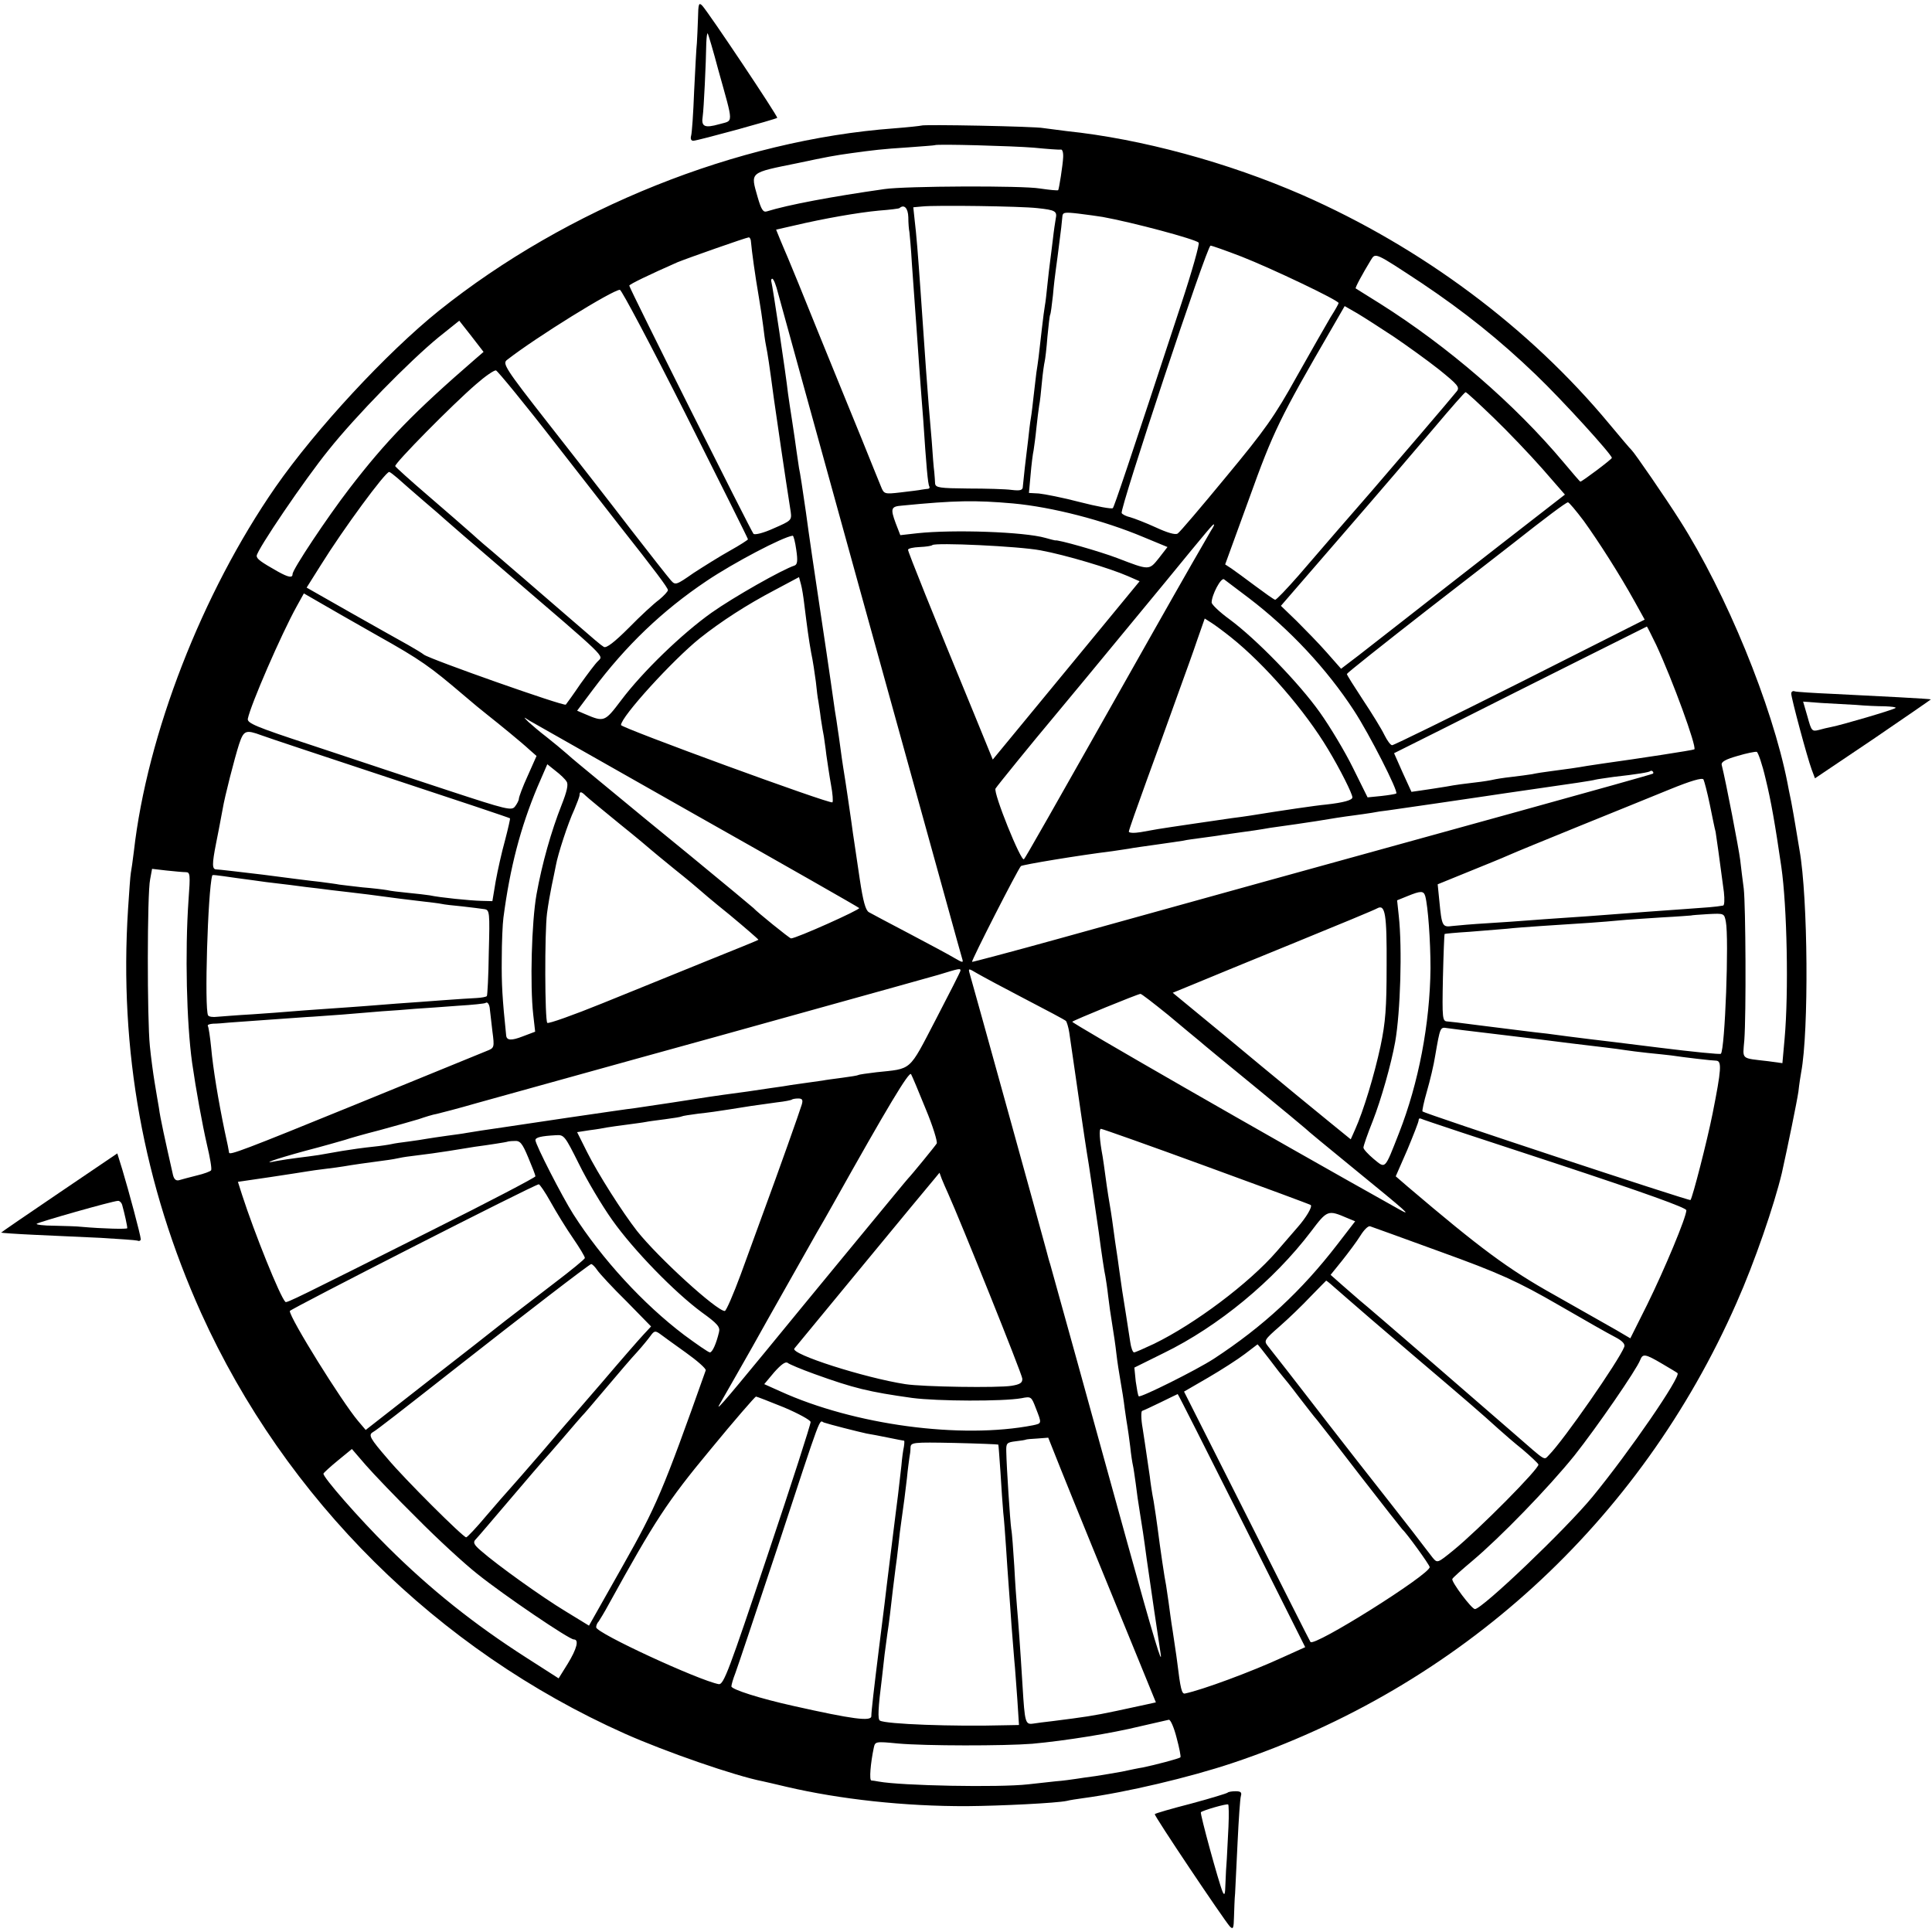 <?xml version="1.0" standalone="no"?>
<!DOCTYPE svg PUBLIC "-//W3C//DTD SVG 20010904//EN"
 "http://www.w3.org/TR/2001/REC-SVG-20010904/DTD/svg10.dtd">
<svg version="1.0" xmlns="http://www.w3.org/2000/svg"
 width="700pt" height="700pt" viewBox="0 0 700 700"
 preserveAspectRatio="xMidYMid meet">
<g transform="translate(0,700) scale(0.1,-0.1)"
fill="#000000" stroke="none">
<path d="M2529 6935 c-1 -33 -3 -73 -4 -90 -2 -16 -6 -95 -10 -175 -3 -80 -8
-153 -11 -162 -3 -11 0 -18 8 -18 15 0 299 78 304 83 4 4 -250 384 -272 407
-12 12 -14 6 -15 -45z m74 -190 c56 -201 55 -180 3 -195 -53 -15 -66 -9 -60
28 4 27 12 194 13 266 1 22 3 37 5 35 2 -2 20 -62 39 -134z"/>
<path d="M3338 6545 c-2 -1 -46 -6 -98 -10 -568 -42 -1185 -289 -1650 -661
-190 -153 -445 -428 -592 -639 -266 -384 -465 -896 -513 -1320 -4 -33 -9 -68
-11 -78 -2 -11 -6 -69 -10 -130 -33 -511 56 -1001 265 -1465 305 -674 856
-1220 1534 -1523 148 -66 402 -154 501 -173 12 -3 50 -11 86 -20 193 -45 427
-71 655 -70 121 1 323 11 360 19 11 3 38 7 60 10 156 21 384 75 540 127 823
275 1477 872 1827 1668 65 146 136 353 164 470 22 99 54 255 60 295 3 28 8 59
10 70 28 149 25 631 -6 805 -5 30 -12 71 -15 90 -3 19 -10 58 -15 85 -6 28
-12 59 -14 70 -55 279 -221 685 -390 950 -50 79 -164 245 -175 255 -4 3 -40
46 -81 95 -289 348 -678 638 -1110 828 -272 119 -586 204 -855 232 -33 4 -71
9 -85 11 -27 6 -437 14 -442 9z m407 -80 c50 -5 93 -8 98 -7 6 2 10 -10 9 -28
-1 -26 -15 -116 -18 -119 -2 -2 -32 1 -66 6 -63 11 -488 9 -563 -2 -190 -27
-350 -57 -427 -81 -13 -4 -20 7 -33 52 -26 92 -32 87 145 123 108 23 136 28
194 36 80 11 112 15 206 21 52 4 96 7 97 8 6 5 284 -3 358 -9z m13 -219 c66
-7 73 -11 67 -39 -2 -12 -7 -44 -10 -72 -3 -27 -8 -63 -10 -80 -2 -16 -7 -55
-10 -86 -3 -31 -7 -65 -9 -75 -2 -11 -7 -48 -11 -84 -11 -100 -14 -122 -20
-160 -2 -19 -7 -57 -10 -85 -3 -27 -7 -63 -10 -80 -3 -16 -7 -52 -10 -80 -3
-27 -9 -72 -12 -100 -3 -27 -6 -58 -7 -67 0 -14 -8 -17 -41 -13 -22 3 -93 5
-157 5 -104 1 -118 3 -120 18 0 9 -2 28 -3 42 -2 14 -6 63 -9 110 -4 47 -9
105 -11 130 -4 49 -12 154 -30 420 -9 129 -15 203 -21 252 l-5 47 33 3 c49 5
355 1 416 -6z m-467 -33 c0 -21 2 -45 4 -54 1 -9 6 -61 9 -115 4 -55 9 -124
11 -154 2 -30 7 -93 10 -140 3 -47 8 -110 10 -140 2 -30 7 -89 10 -130 11
-168 17 -235 22 -242 2 -5 1 -8 -4 -9 -4 0 -15 -2 -23 -3 -8 -2 -43 -6 -76
-10 -60 -7 -61 -6 -72 21 -6 15 -38 93 -70 173 -33 80 -103 253 -157 385 -53
132 -103 254 -110 270 -7 17 -20 46 -28 66 l-15 37 66 15 c106 25 231 47 307
54 39 3 72 7 74 9 17 15 31 0 32 -33z m704 1 c110 -20 334 -80 348 -93 4 -4
-24 -104 -63 -222 -192 -584 -243 -735 -248 -740 -4 -4 -58 6 -120 22 -61 16
-128 29 -148 31 l-36 2 6 66 c3 36 8 76 11 89 2 13 7 49 10 80 3 31 8 67 10
81 3 14 7 52 10 85 3 33 8 67 10 75 2 8 7 49 10 90 4 41 8 77 10 80 2 3 6 34
10 70 3 36 8 76 10 90 3 21 9 66 20 155 1 11 3 28 4 39 1 17 7 18 59 12 31 -4
70 -9 87 -12z m-1274 -91 c3 -34 14 -116 29 -203 5 -30 12 -75 15 -100 3 -25
7 -56 10 -70 7 -35 12 -68 29 -195 13 -91 39 -270 61 -410 4 -30 1 -32 -61
-59 -37 -17 -69 -25 -74 -20 -9 10 -450 890 -450 899 0 5 73 40 175 85 37 15
247 89 258 90 4 0 8 -8 8 -17z m1778 -53 c107 -42 351 -158 351 -168 0 -3 -13
-26 -29 -51 -15 -25 -70 -122 -122 -214 -81 -146 -116 -195 -257 -365 -89
-108 -168 -201 -175 -205 -8 -6 -38 3 -79 22 -37 17 -79 33 -93 37 -14 3 -28
10 -31 15 -8 13 309 969 322 969 5 0 56 -18 113 -40z m651 -95 c154 -103 284
-207 415 -333 96 -92 275 -289 275 -301 0 -5 -108 -86 -114 -86 -2 0 -29 32
-61 70 -178 212 -418 419 -665 575 -47 29 -86 54 -88 55 -3 2 24 52 55 103 17
27 13 29 183 -83z m-2331 -37 c8 -29 139 -505 292 -1058 153 -553 299 -1079
324 -1170 25 -91 48 -173 51 -183 5 -16 3 -16 -28 2 -18 11 -91 50 -163 88
-71 37 -138 73 -147 78 -12 7 -21 40 -33 120 -9 61 -18 121 -20 135 -2 14 -7
45 -10 70 -6 41 -20 140 -30 200 -2 14 -7 45 -10 70 -3 25 -8 56 -10 70 -2 14
-6 43 -10 65 -3 22 -10 69 -15 105 -5 36 -23 157 -40 270 -17 113 -40 268 -50
344 -11 77 -22 149 -25 160 -2 12 -6 39 -9 61 -3 22 -10 72 -16 110 -6 39 -13
84 -15 100 -7 65 -56 391 -60 403 -2 6 -1 12 3 12 5 0 14 -24 21 -52z m-335
-438 c124 -247 226 -451 226 -454 0 -2 -29 -21 -65 -41 -36 -20 -95 -57 -132
-81 -63 -44 -66 -45 -82 -27 -9 10 -76 95 -148 188 -72 94 -206 266 -298 383
-156 199 -165 215 -148 228 105 82 383 254 409 254 6 0 113 -202 238 -450z
m2566 280 c47 -32 121 -85 164 -119 68 -55 76 -64 64 -79 -7 -9 -67 -80 -133
-157 -66 -77 -131 -153 -145 -169 -14 -16 -45 -53 -70 -81 -49 -56 -107 -123
-225 -260 -43 -49 -81 -89 -85 -88 -5 1 -37 24 -72 50 -35 26 -74 55 -86 63
l-23 15 87 239 c87 242 110 290 301 619 l45 78 47 -27 c25 -15 84 -53 131 -84z
m-3327 -80 c-223 -193 -324 -297 -457 -470 -80 -104 -206 -293 -206 -310 0
-15 -15 -12 -53 9 -62 35 -77 46 -77 57 0 20 174 277 261 384 98 123 292 321
398 408 l75 60 44 -56 44 -57 -29 -25z m292 -310 c114 -146 217 -278 230 -295
128 -162 175 -225 175 -233 0 -5 -15 -21 -32 -35 -18 -13 -68 -59 -110 -102
-52 -52 -81 -74 -90 -69 -14 9 -21 15 -148 125 -90 78 -205 177 -254 219 -17
14 -51 43 -76 66 -25 22 -97 85 -160 139 -63 54 -116 102 -118 106 -4 9 207
223 293 297 33 29 65 51 72 50 6 -2 105 -122 218 -268z m3396 97 c52 -50 132
-134 177 -185 l82 -94 -233 -181 c-127 -99 -281 -219 -342 -267 -60 -47 -138
-108 -173 -135 l-63 -48 -52 59 c-28 32 -78 83 -109 114 l-57 55 225 260 c124
143 273 317 332 387 59 70 109 127 112 127 3 1 48 -41 101 -92z m-3971 -219
c14 -13 57 -50 95 -83 39 -33 72 -62 75 -65 3 -3 102 -89 220 -190 374 -321
357 -304 337 -325 -10 -9 -38 -47 -64 -83 -25 -37 -49 -70 -53 -75 -6 -7 -491
164 -514 181 -6 5 -32 21 -57 35 -26 14 -119 67 -208 117 l-160 91 51 81 c82
132 234 338 248 338 3 0 16 -10 30 -22z m2230 -92 c142 -13 328 -61 473 -122
l87 -36 -31 -40 c-36 -45 -34 -45 -151 0 -63 24 -217 68 -225 64 -2 0 -17 4
-35 9 -76 22 -333 31 -464 17 l-62 -7 -17 44 c-19 52 -17 60 22 63 194 19 266
20 403 8z m2068 -63 c54 -75 129 -192 185 -293 l36 -65 -452 -228 c-249 -125
-457 -227 -463 -227 -6 0 -18 17 -28 37 -10 21 -45 78 -77 126 -32 49 -59 91
-59 95 1 4 132 108 291 232 160 124 301 233 312 242 114 90 191 148 198 148 4
0 29 -30 57 -67z m-1350 -35 c-8 -13 -104 -180 -213 -373 -393 -696 -458 -810
-465 -818 -10 -12 -112 241 -103 256 6 10 141 176 205 252 18 21 218 263 273
330 18 22 80 97 137 166 162 198 172 209 176 209 3 0 -2 -10 -10 -22z m-1503
-70 c6 -40 4 -53 -6 -57 -44 -14 -222 -115 -301 -171 -107 -76 -250 -214 -328
-318 -59 -78 -61 -79 -131 -49 l-28 12 57 76 c120 160 251 286 412 394 98 66
277 160 312 164 3 1 9 -22 13 -51z m885 -2 c92 -17 252 -65 318 -94 l41 -18
-107 -130 c-59 -72 -179 -217 -266 -323 l-159 -193 -67 164 c-153 371 -240
588 -240 596 0 5 19 9 42 10 23 1 43 4 46 7 10 10 313 -4 392 -19z m-856 -195
c11 -88 16 -126 25 -176 6 -27 13 -75 17 -105 3 -30 7 -62 9 -70 1 -8 6 -37 9
-63 4 -27 9 -56 11 -65 1 -10 6 -39 9 -67 4 -27 11 -76 17 -109 6 -32 8 -60 5
-63 -7 -8 -766 270 -766 280 0 30 187 235 285 314 78 62 171 122 270 174 l90
48 7 -26 c4 -14 9 -46 12 -72z m1611 22 c147 -112 282 -256 381 -408 55 -84
161 -292 153 -300 -3 -2 -27 -6 -54 -9 l-50 -5 -53 107 c-29 59 -83 149 -120
201 -76 107 -231 266 -327 337 -36 26 -65 54 -65 61 0 27 34 92 45 84 5 -4 46
-35 90 -68z m-3157 -136 c157 -88 190 -112 311 -215 30 -26 69 -58 87 -72 43
-34 124 -100 153 -127 l25 -22 -32 -72 c-18 -39 -32 -77 -32 -83 0 -6 -7 -19
-14 -28 -12 -16 -29 -12 -242 58 -255 84 -257 85 -263 87 -3 1 -109 36 -235
78 -201 66 -231 79 -228 95 10 50 121 306 177 407 l26 47 52 -30 c29 -17 125
-72 215 -123z m3092 -6 c124 -99 269 -267 352 -406 44 -73 88 -161 88 -174 0
-10 -32 -19 -95 -26 -35 -3 -164 -22 -275 -40 -19 -3 -48 -7 -65 -9 -35 -5
-241 -35 -270 -40 -11 -2 -39 -7 -62 -11 -24 -4 -43 -3 -43 2 0 5 30 90 66
189 36 98 69 190 74 204 5 14 25 70 45 125 20 55 49 135 63 177 l27 77 25 -16
c14 -9 45 -32 70 -52z m1541 -28 c59 -127 147 -368 138 -378 -3 -3 -206 -34
-329 -51 -19 -3 -46 -7 -60 -9 -33 -6 -76 -12 -130 -19 -25 -3 -56 -8 -69 -11
-14 -2 -47 -7 -75 -10 -28 -3 -58 -8 -66 -10 -8 -2 -37 -7 -65 -10 -27 -3 -75
-9 -105 -15 -30 -5 -71 -11 -91 -14 l-35 -5 -32 70 -31 70 182 91 c343 173
732 367 734 368 1 0 16 -30 34 -67z m-3476 -618 c319 -180 584 -331 588 -335
6 -5 -228 -110 -247 -110 -5 0 -125 97 -136 110 -3 3 -105 88 -228 189 -123
100 -233 191 -245 201 -12 10 -56 46 -97 80 -41 34 -89 73 -105 88 -17 15 -51
43 -75 62 -25 19 -54 44 -65 54 -20 20 -20 20 5 4 14 -8 286 -162 605 -343z
m-1578 291 c21 -8 232 -78 468 -156 237 -78 431 -143 433 -145 1 -1 -7 -37
-18 -79 -12 -43 -27 -110 -34 -149 l-12 -72 -39 1 c-42 1 -151 12 -188 20 -12
2 -47 6 -78 9 -31 3 -65 7 -77 10 -11 2 -52 7 -89 10 -37 4 -75 9 -84 10 -9 2
-40 6 -70 10 -30 3 -123 15 -207 26 -84 10 -160 19 -168 19 -16 0 -16 19 -1
95 4 19 14 71 24 125 7 43 43 183 59 233 17 51 24 54 81 33z m5450 -157 c20
-81 35 -168 57 -319 21 -144 27 -456 12 -623 l-8 -89 -51 7 c-101 12 -93 4
-87 76 7 95 5 486 -2 549 -4 30 -10 78 -13 105 -5 40 -51 280 -67 344 -2 11
15 20 57 32 33 10 64 16 70 15 5 -2 20 -45 32 -97z m-4344 -11 c7 -10 1 -36
-18 -84 -38 -96 -71 -213 -91 -324 -18 -101 -24 -330 -12 -436 l7 -62 -45 -17
c-41 -16 -58 -15 -60 3 -14 135 -17 186 -16 277 0 61 3 128 6 150 24 183 62
327 123 473 l36 83 30 -24 c17 -13 35 -30 40 -39z m3936 29 c-2 -2 -220 -63
-484 -136 -623 -172 -1270 -351 -1665 -461 -173 -48 -317 -86 -318 -85 -4 3
165 334 177 347 5 5 209 39 331 54 19 3 46 7 60 9 14 3 59 9 101 15 41 6 85
12 96 14 11 3 44 7 73 11 29 4 60 8 69 10 9 1 41 6 71 10 30 4 64 9 75 11 11
2 40 7 65 10 25 3 83 12 130 19 47 8 105 17 130 20 25 3 56 8 70 10 14 3 41 7
60 9 41 6 313 45 350 51 14 2 106 16 205 30 99 14 187 27 195 30 8 2 38 6 65
10 89 10 130 17 134 21 2 2 7 2 9 -1 3 -3 3 -6 1 -8z m206 -112 c9 -44 18 -89
21 -99 3 -18 14 -97 30 -218 3 -27 2 -49 -3 -49 -27 -5 -58 -7 -143 -13 -89
-6 -165 -12 -285 -21 -27 -2 -90 -7 -140 -10 -49 -3 -112 -8 -140 -10 -27 -2
-93 -7 -145 -10 -52 -3 -109 -8 -127 -10 -37 -5 -39 -2 -48 91 l-6 60 108 44
c59 24 126 51 148 61 22 10 137 57 255 105 118 48 267 108 330 134 76 31 117
43 122 36 3 -6 14 -47 23 -91z m-4073 32 c7 -7 63 -53 123 -102 61 -49 112
-92 115 -95 3 -3 41 -34 85 -70 44 -35 82 -67 85 -70 3 -3 53 -46 113 -94 59
-49 106 -90 105 -91 -2 -2 -86 -36 -188 -77 -102 -42 -272 -110 -377 -153
-106 -43 -196 -75 -200 -71 -9 9 -10 327 -1 397 4 31 12 76 17 100 5 24 12 57
15 73 7 40 44 154 67 203 10 24 19 47 19 53 0 13 6 13 22 -3z m-1449 -277 c16
0 17 -8 10 -102 -13 -188 -7 -443 13 -588 14 -98 37 -224 54 -298 11 -46 18
-87 15 -92 -2 -4 -26 -13 -52 -19 -27 -7 -55 -14 -64 -17 -11 -3 -18 3 -22 18
-29 128 -47 210 -51 243 -4 22 -11 65 -16 95 -5 30 -13 89 -17 130 -10 96 -10
553 1 604 l7 38 52 -6 c29 -3 60 -6 70 -6z m182 -21 c39 -5 88 -12 110 -15 75
-9 110 -13 145 -18 19 -2 60 -7 90 -11 30 -3 91 -11 135 -16 120 -16 120 -16
188 -24 34 -4 69 -8 77 -10 8 -2 42 -6 75 -9 33 -4 69 -8 80 -10 19 -3 20 -10
16 -157 -1 -85 -5 -156 -7 -158 -3 -3 -19 -6 -37 -7 -17 -1 -72 -4 -122 -8
-49 -4 -124 -9 -165 -12 -41 -3 -93 -7 -115 -9 -22 -2 -85 -6 -140 -10 -55 -4
-116 -8 -135 -10 -19 -2 -80 -6 -135 -10 -55 -3 -113 -8 -128 -9 -15 -2 -30 0
-33 5 -14 23 -1 452 15 507 1 3 10 2 86 -9z m4309 -66 c10 -37 19 -162 19
-261 -2 -201 -43 -416 -114 -597 -53 -135 -48 -130 -92 -94 -20 17 -37 35 -37
41 0 6 15 50 34 97 30 77 66 203 81 286 19 108 26 339 13 457 l-6 56 37 15
c49 20 59 20 65 0z m-140 -253 c0 -152 -4 -204 -22 -290 -23 -107 -62 -235
-92 -302 l-16 -36 -75 61 c-110 90 -159 130 -179 147 -10 8 -102 84 -204 169
l-187 154 78 32 c43 18 206 85 363 149 157 64 292 120 300 125 29 16 35 -21
34 -209z m1229 161 c12 -59 -3 -465 -18 -479 -2 -3 -102 7 -222 22 -120 15
-234 29 -253 31 -51 6 -110 14 -155 20 -22 2 -60 7 -85 10 -72 9 -102 13 -160
20 -85 11 -94 12 -115 14 -19 1 -20 7 -17 159 2 86 5 158 6 158 0 1 42 5 91 8
50 4 110 9 135 11 25 3 81 7 125 10 146 9 229 15 280 20 28 3 97 7 155 11 58
3 106 7 107 7 1 1 28 3 61 5 59 3 59 3 65 -27z m-2773 -178 c-1 -5 -41 -84
-90 -178 -99 -190 -84 -176 -215 -190 -33 -4 -62 -8 -65 -10 -3 -2 -29 -6 -59
-10 -30 -4 -61 -8 -70 -10 -9 -1 -41 -6 -71 -10 -30 -4 -63 -9 -73 -11 -10 -1
-68 -10 -130 -19 -62 -8 -123 -17 -137 -19 -48 -8 -235 -36 -270 -41 -19 -2
-129 -18 -245 -35 -115 -17 -221 -33 -235 -35 -44 -6 -114 -17 -131 -20 -9 -2
-40 -6 -69 -10 -29 -4 -62 -9 -74 -11 -12 -2 -41 -7 -66 -10 -25 -3 -52 -7
-60 -9 -8 -2 -40 -7 -70 -10 -30 -3 -80 -10 -110 -15 -30 -5 -69 -12 -86 -15
-18 -3 -52 -7 -75 -10 -24 -3 -57 -8 -74 -11 -66 -14 -13 5 100 36 66 17 131
36 145 40 14 5 70 21 125 35 55 15 119 33 142 40 23 8 52 17 65 19 13 3 79 20
148 40 200 56 488 135 580 161 70 19 391 108 940 261 47 13 114 32 150 42 78
24 80 24 80 15z m235 -103 c77 -40 143 -75 147 -79 3 -3 9 -22 12 -41 6 -39
34 -236 42 -290 5 -35 21 -143 29 -190 8 -55 17 -111 36 -244 10 -77 21 -149
24 -160 2 -12 7 -43 10 -71 3 -27 10 -75 15 -105 5 -30 12 -77 15 -105 3 -27
10 -72 15 -100 5 -27 12 -72 15 -98 4 -27 8 -57 10 -66 2 -10 6 -42 10 -72 3
-30 8 -61 10 -69 2 -8 6 -37 10 -65 3 -27 10 -75 15 -105 8 -49 14 -87 25
-170 10 -70 45 -310 50 -340 9 -57 -27 63 -119 395 -47 171 -129 465 -181 655
-53 190 -98 352 -100 360 -3 8 -9 31 -14 50 -10 39 -269 974 -278 1004 -5 18
-4 18 28 -1 19 -11 97 -53 174 -93z m517 -57 c51 -43 102 -85 113 -94 11 -10
101 -84 200 -165 99 -81 182 -150 185 -153 3 -4 82 -69 175 -145 196 -160 213
-175 165 -148 -488 273 -1189 676 -1185 680 6 6 236 100 247 101 3 1 48 -34
100 -76z m-2457 19 c1 -9 5 -44 9 -78 8 -60 7 -61 -21 -72 -15 -6 -227 -93
-470 -192 -412 -168 -463 -187 -463 -176 0 3 -7 38 -16 78 -23 111 -42 225
-49 303 -4 39 -9 73 -12 78 -2 4 6 7 19 8 13 0 39 2 58 4 44 3 220 16 280 20
25 1 83 6 130 9 47 4 112 9 145 12 33 2 87 6 120 9 33 2 103 7 155 11 52 3 97
8 99 10 7 6 15 -5 16 -24z m3630 -87 c169 -20 189 -23 285 -35 41 -5 98 -12
125 -15 28 -3 61 -8 75 -10 14 -2 50 -7 80 -10 30 -3 69 -7 85 -9 46 -7 149
-19 163 -19 21 -1 19 -31 -13 -192 -20 -100 -72 -302 -80 -313 -4 -4 -963 313
-971 321 -2 2 5 35 16 73 11 38 25 96 30 129 18 104 18 104 43 100 12 -2 85
-11 162 -20z m-2051 -273 c26 -62 43 -118 40 -125 -7 -11 -92 -115 -104 -127
-3 -3 -25 -30 -50 -60 -55 -67 -51 -62 -202 -245 -68 -82 -188 -229 -267 -325
-153 -186 -186 -224 -159 -180 8 14 35 61 60 105 45 79 60 105 110 195 25 44
134 237 178 315 13 22 40 69 60 105 195 348 274 480 281 468 4 -7 28 -64 53
-126z m-449 16 c-7 -24 -85 -244 -140 -393 -18 -49 -55 -150 -81 -222 -27 -73
-53 -133 -58 -133 -29 0 -240 192 -318 290 -53 68 -141 206 -181 286 l-36 72
45 7 c25 3 54 8 63 10 10 2 42 6 71 10 29 4 61 8 70 10 9 2 41 6 71 10 30 4
56 8 59 10 3 2 30 6 60 10 30 3 80 10 110 15 61 10 100 16 175 26 28 3 52 8
54 10 2 2 13 4 23 4 15 0 18 -5 13 -22z m2728 -212 c330 -109 477 -162 477
-171 0 -25 -79 -214 -142 -342 l-61 -122 -51 30 c-28 16 -129 73 -224 127
-167 93 -270 170 -531 392 l-44 38 42 96 c22 53 41 101 41 107 0 6 3 8 8 6 4
-3 222 -75 485 -161z m-1262 -12 c206 -75 376 -138 378 -140 7 -6 -17 -46 -47
-80 -15 -17 -49 -57 -77 -89 -100 -115 -296 -262 -444 -334 -36 -17 -68 -31
-72 -31 -5 0 -11 17 -14 38 -3 20 -10 64 -15 97 -12 73 -17 107 -25 165 -3 25
-8 56 -10 70 -2 14 -7 45 -10 70 -3 25 -8 56 -10 70 -6 35 -13 77 -20 130 -3
25 -8 56 -10 70 -11 59 -14 100 -6 100 5 0 177 -61 382 -136z m-2273 8 c29
-59 83 -150 120 -202 77 -109 226 -262 325 -335 57 -41 67 -53 62 -72 -10 -42
-24 -73 -33 -73 -5 0 -47 29 -93 63 -148 112 -298 275 -402 438 -40 63 -137
252 -137 268 0 10 20 15 75 18 29 2 32 -3 83 -105z m-184 24 c14 -33 26 -64
26 -68 0 -4 -168 -92 -372 -194 -492 -247 -530 -266 -534 -261 -19 18 -112
249 -157 388 l-15 47 116 17 c65 10 126 19 136 21 11 2 40 6 65 9 25 3 55 7
66 9 28 5 91 14 145 21 25 3 52 8 60 10 8 2 36 6 62 9 26 3 78 10 115 16 37 6
79 13 93 15 53 7 115 17 117 18 1 1 13 3 26 3 21 2 29 -7 51 -60z m1521 -130
c43 -95 268 -654 269 -671 1 -15 -8 -21 -39 -26 -48 -8 -322 -4 -385 6 -148
23 -417 109 -402 129 15 18 485 589 507 614 l19 23 8 -22 c5 -12 15 -36 23
-53z m-1440 -31 c20 -36 56 -95 81 -131 24 -35 44 -68 43 -72 0 -4 -50 -45
-112 -92 -61 -47 -141 -108 -177 -136 -36 -29 -164 -129 -285 -223 l-220 -172
-28 33 c-59 70 -247 372 -247 398 0 6 885 458 902 459 3 1 23 -28 43 -64z
m2886 -58 l29 -12 -64 -83 c-130 -169 -269 -298 -448 -415 -63 -41 -266 -142
-272 -136 -3 2 -7 27 -11 54 l-5 50 107 53 c197 96 398 262 533 440 59 78 61
79 131 49z m337 -122 c213 -77 280 -107 432 -195 104 -60 172 -99 203 -115 25
-13 36 -25 32 -35 -20 -51 -220 -339 -273 -392 -19 -19 -7 -26 -123 75 -78 68
-529 459 -563 486 -10 9 -38 33 -62 54 l-43 38 42 52 c23 29 53 69 66 90 13
21 28 36 35 34 6 -2 120 -43 254 -92z m-3054 -67 c9 -13 56 -64 106 -113 l89
-91 -27 -29 c-16 -17 -84 -95 -152 -175 -69 -80 -127 -147 -130 -150 -3 -3
-43 -50 -90 -105 -47 -54 -96 -111 -109 -125 -13 -14 -53 -60 -89 -102 -36
-43 -69 -78 -73 -78 -11 0 -223 211 -284 284 -65 75 -71 87 -54 97 12 6 104
78 304 235 242 190 481 374 487 374 4 0 14 -10 22 -22z m2667 -59 c13 -11 38
-33 54 -47 17 -15 122 -106 235 -202 208 -177 245 -209 309 -267 20 -18 59
-52 88 -75 28 -24 54 -48 57 -54 5 -13 -216 -236 -308 -311 -58 -47 -58 -47
-75 -27 -9 12 -42 54 -73 95 -32 41 -121 155 -199 254 -77 99 -153 196 -167
215 -43 56 -142 183 -159 204 -14 18 -12 22 43 70 32 28 83 77 113 109 30 31
56 57 56 57 1 0 13 -9 26 -21z m-2347 -239 c42 -30 75 -59 73 -65 -156 -440
-179 -493 -301 -709 l-122 -216 -85 52 c-86 52 -248 168 -306 219 -26 22 -30
31 -20 41 7 7 64 74 127 148 63 74 117 137 120 140 3 3 35 39 70 80 35 41 66
77 69 80 4 3 42 48 86 100 44 52 95 112 114 132 19 21 40 47 48 58 13 18 17
19 33 8 9 -7 52 -38 94 -68z m2117 -27 c24 -32 46 -60 49 -63 3 -3 28 -34 55
-70 28 -36 57 -74 67 -85 9 -11 81 -103 159 -205 79 -102 146 -187 149 -190
15 -13 100 -130 100 -138 0 -27 -420 -291 -432 -271 -2 2 -105 207 -230 455
l-228 452 88 51 c48 28 107 66 132 85 25 19 46 35 46 35 1 1 21 -25 45 -56z
m1421 -14 c29 -17 54 -32 56 -34 13 -12 -174 -285 -308 -448 -97 -118 -400
-407 -426 -407 -12 0 -86 99 -82 109 2 5 35 34 73 66 101 85 275 264 370 382
80 101 225 311 238 346 9 23 18 22 79 -14z m-3072 -37 c144 -52 198 -65 355
-87 91 -12 329 -13 396 -1 35 7 36 6 52 -36 22 -56 22 -55 -10 -62 -261 -51
-648 1 -916 123 l-58 26 36 43 c25 28 41 40 49 34 6 -5 49 -23 96 -40z m1549
-531 l230 -459 -82 -37 c-113 -52 -291 -118 -354 -131 -11 -2 -16 16 -28 116
-3 25 -11 74 -16 110 -6 36 -12 83 -15 105 -3 22 -7 49 -9 61 -5 22 -22 138
-31 209 -3 22 -9 65 -14 95 -6 30 -12 71 -14 90 -3 19 -8 53 -11 75 -3 22 -10
67 -15 100 -6 33 -6 61 -2 63 4 1 34 15 67 31 33 16 61 30 62 30 1 1 105 -205
232 -458z m-1659 410 c52 -22 96 -46 97 -53 1 -7 -69 -224 -156 -483 -140
-418 -159 -470 -177 -467 -73 14 -444 185 -444 206 0 7 4 16 9 21 4 6 22 35
38 65 165 299 210 369 367 558 87 106 162 192 165 192 3 0 49 -18 101 -39z
m218 -75 c31 -8 68 -17 82 -20 14 -2 49 -9 79 -15 29 -6 55 -11 57 -11 1 0 1
-10 -1 -22 -3 -13 -7 -43 -9 -68 -9 -83 -17 -145 -21 -175 -5 -42 -34 -271
-40 -325 -3 -25 -12 -97 -20 -160 -18 -144 -28 -231 -28 -248 0 -20 -68 -11
-282 37 -122 27 -225 60 -225 71 0 5 6 27 14 47 8 21 76 225 152 453 166 505
151 463 169 456 9 -3 41 -12 73 -20z m785 -148 c44 -110 162 -399 285 -699
l60 -147 -27 -6 c-14 -3 -66 -14 -116 -25 -85 -18 -114 -22 -232 -37 -27 -3
-58 -7 -70 -9 -28 -4 -30 4 -38 135 -9 148 -16 241 -20 285 -2 22 -7 90 -10
150 -4 61 -8 121 -11 135 -4 27 -17 224 -18 279 -1 32 1 35 34 39 19 2 36 5
37 6 1 1 20 3 42 4 l39 3 45 -113z m-226 88 c1 0 4 -46 8 -101 3 -55 8 -120
10 -145 3 -25 7 -81 10 -125 3 -44 7 -109 10 -145 3 -36 7 -99 10 -140 3 -41
8 -97 10 -125 3 -27 7 -92 11 -142 l6 -93 -54 -1 c-184 -5 -429 4 -450 17 -8
5 -7 41 8 159 2 17 6 53 9 80 4 28 8 61 10 75 6 37 13 98 20 160 4 30 8 66 10
80 2 14 7 50 10 80 3 30 8 71 11 90 9 63 13 94 20 154 3 33 8 67 9 75 2 9 4
25 4 36 1 19 7 20 159 17 86 -2 158 -5 159 -6z m-2107 -266 c74 -75 173 -166
220 -203 96 -77 332 -237 349 -237 20 0 11 -34 -22 -88 l-33 -53 -117 75
c-189 121 -347 247 -502 401 -103 102 -237 255 -233 266 2 4 26 26 53 48 l50
41 50 -58 c27 -31 110 -118 185 -192z m2753 -796 c10 -37 16 -68 14 -71 -5 -5
-93 -28 -137 -37 -14 -2 -47 -9 -75 -15 -27 -5 -70 -12 -95 -16 -25 -3 -56 -8
-70 -10 -14 -2 -47 -7 -75 -9 -27 -3 -72 -8 -100 -11 -106 -12 -460 -5 -541
10 -11 2 -23 4 -27 4 -8 1 -3 62 9 119 5 22 6 23 87 15 100 -9 385 -9 487 -1
121 11 288 38 390 63 52 12 100 23 105 24 6 1 19 -29 28 -65z"/>
<path d="M6490 4487 c0 -16 58 -232 74 -275 l12 -32 211 142 c116 79 210 144
209 144 -1 2 -191 12 -356 20 -69 3 -131 7 -137 9 -7 3 -13 -1 -13 -8z m235
-41 c33 -3 80 -5 104 -5 24 -1 42 -3 39 -6 -5 -6 -196 -62 -233 -69 -11 -2
-32 -7 -46 -11 -24 -6 -26 -3 -40 48 l-16 55 66 -5 c36 -2 93 -5 126 -7z"/>
<path d="M214 2678 c-117 -79 -211 -144 -210 -144 0 -1 55 -5 121 -8 66 -3
174 -8 240 -11 66 -4 126 -8 133 -10 6 -3 12 0 12 5 0 13 -44 177 -67 253
l-18 58 -211 -143z m229 -45 c8 -28 19 -78 18 -83 0 -4 -87 -2 -166 5 -16 2
-61 3 -99 4 -38 0 -67 4 -63 7 6 6 273 82 294 83 6 1 14 -7 16 -16z"/>
<path d="M4448 505 c-3 -3 -63 -21 -133 -40 -70 -18 -129 -35 -131 -38 -4 -4
249 -381 272 -407 12 -12 14 -7 15 35 1 28 2 66 4 85 1 19 5 103 9 185 4 83 9
158 12 168 4 13 -1 17 -19 17 -13 0 -26 -2 -29 -5z m3 -123 c-2 -42 -5 -95 -6
-117 -2 -22 -4 -62 -5 -90 -1 -38 -3 -45 -10 -30 -14 33 -83 285 -79 289 8 7
94 32 99 28 2 -1 3 -38 1 -80z"/>
</g>
</svg>
